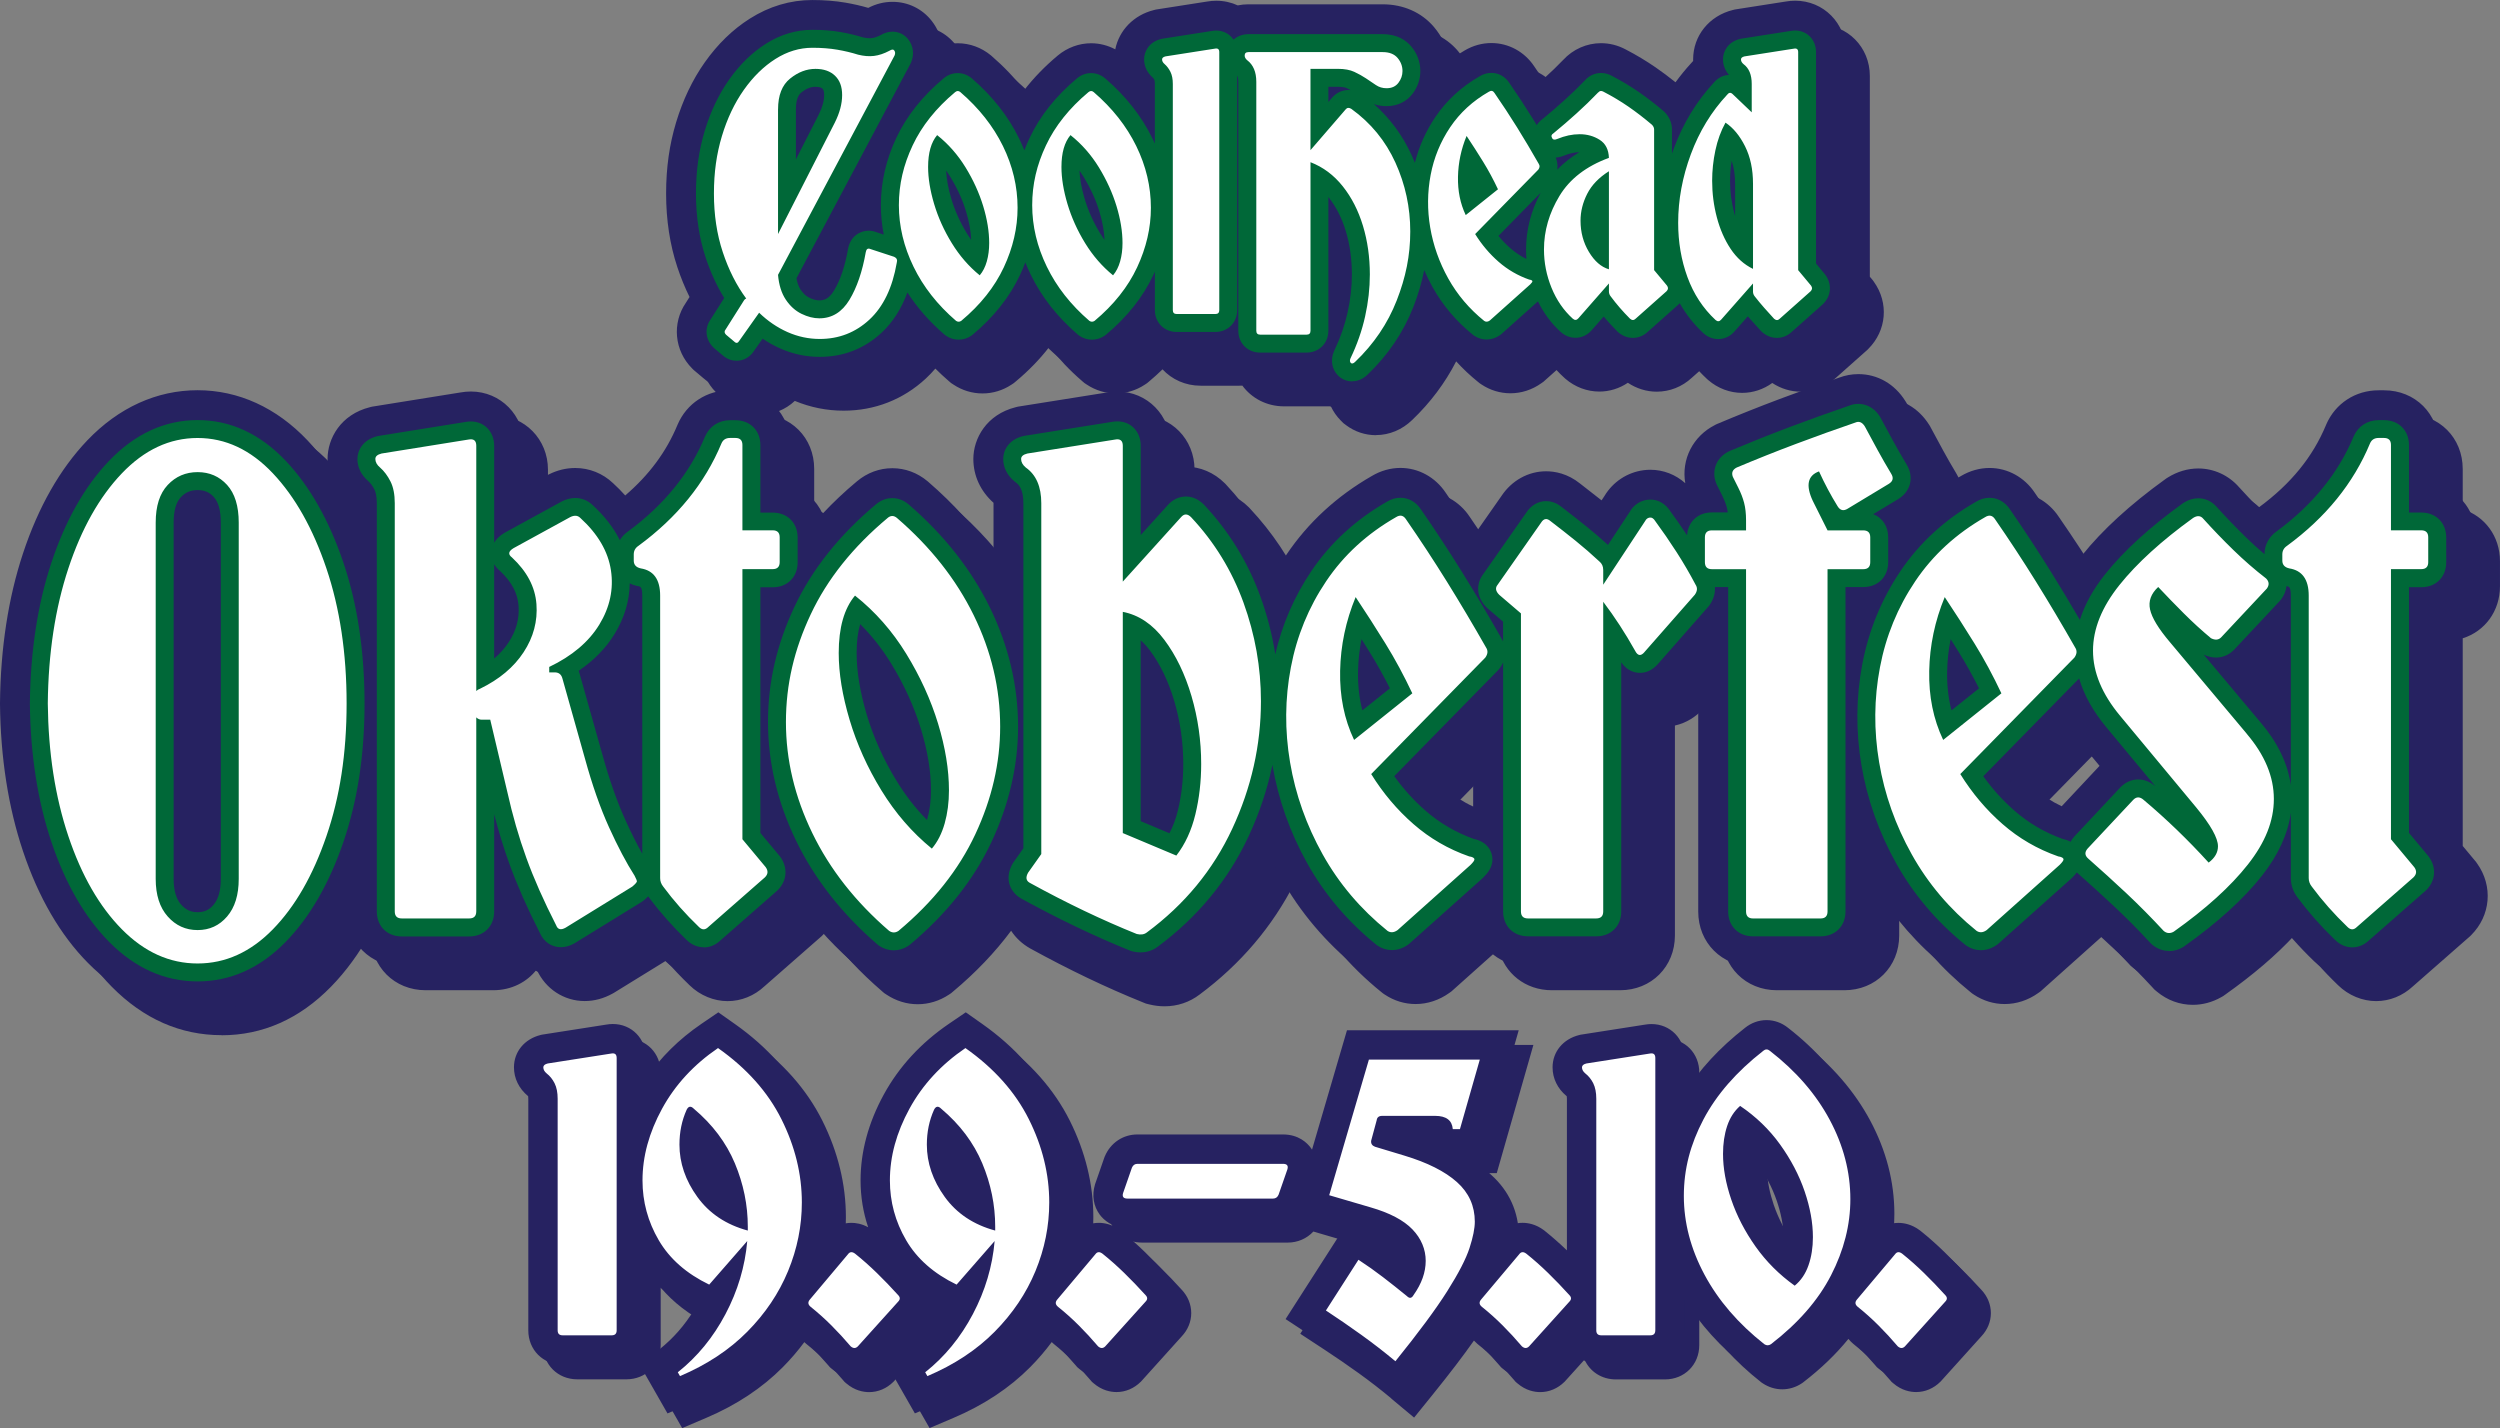 <?xml version="1.0" encoding="UTF-8"?>
<svg xmlns="http://www.w3.org/2000/svg" id="Layer_1" data-name="Layer 1" viewBox="0 0 952.02 543.8">
  <rect x="0" y="0" width="952.02" height="543.8" fill="#808080" stroke="none"/>
  <defs>
    <style>
      .cls-1 {
        fill: #fff;
      }

      .cls-2 {
        fill: #262261;
      }

      .cls-3 {
        fill: #006838;
      }
    </style>
  </defs>
  <g>
    <path class="cls-2" d="M524,165.72c-4.15,0-8.09-1.32-11.42-3.82l-1.02-.77-.91-.91c-1.62-1.62-2.91-3.48-3.85-5.48-.05,0-17.84,0-17.84,0-6.58,0-12.31-3.07-15.86-7.89-.39.02-.77.03-1.17.03h-14.74c-5.79,0-10.92-2.38-14.49-6.23-1.62,1.58-3.33,3.12-5.12,4.62l-.78.65-.84.56c-3.31,2.19-7.13,3.35-11.03,3.35s-7.72-1.16-11.03-3.35l-.96-.63-.87-.75c-4.69-4.04-8.84-8.42-12.42-13.08-3.63,4.72-7.92,9.15-12.84,13.25l-.77.64-.84.56c-3.31,2.2-7.13,3.36-11.05,3.36s-7.72-1.16-11.03-3.35l-.96-.63-.87-.75c-1.78-1.53-3.48-3.11-5.1-4.74-1.14,1.34-2.36,2.6-3.64,3.8-8.63,8-19.45,12.23-31.3,12.23-6.4,0-12.64-1.25-18.58-3.72-3.53,3.32-8.12,5.2-13.07,5.2s-9.35-1.79-12.99-5.05l-3.38-2.85-.55-.55c-6.83-6.83-7.72-17.3-2.38-25.04l1.38-2.18c-1.77-3.58-3.32-7.39-4.65-11.39-2.84-8.57-4.27-17.99-4.27-27.98s1.28-18.73,3.8-27.11c2.58-8.57,6.25-16.26,10.92-22.87,4.9-6.94,10.67-12.55,17.15-16.65,7.42-4.7,15.43-7.09,23.83-7.09,4.51,0,8.75.34,12.6,1,3.04.53,5.96,1.19,8.68,1.99,2.95-1.53,6.05-2.3,9.24-2.3,5.93,0,11.38,2.67,14.99,7.34,2.14,2.76,3.48,5.99,3.96,9.35,1.9-.61,3.89-.92,5.89-.92,4.57,0,9.06,1.65,12.65,4.64l.22.19c4.69,4.04,8.84,8.41,12.41,13.05,3.63-4.7,7.92-9.12,12.84-13.23,3.61-3,8.09-4.65,12.66-4.65,3.2,0,6.36.81,9.2,2.32,1.46-7.24,7-13.03,14.7-14.96l.8-.2,19.44-3.04c1.17-.2,2.36-.31,3.52-.31,2.94,0,5.71.63,8.18,1.77,1.32-.27,2.69-.41,4.09-.41h51.1c7.84,0,14.77,3.05,19.5,8.6,3.18,3.74,5.19,8.08,5.92,12.74,1.85-1.34,3.79-2.6,5.82-3.77,3.12-1.85,6.62-2.82,10.15-2.82,6.54,0,12.59,3.29,16.29,8.83,1.13,1.64,2.26,3.31,3.38,4.99.2-.18.4-.36.6-.54,2.44-2.2,4.8-4.49,7.05-6.82,3.75-4.08,8.96-6.41,14.44-6.41,3.24,0,6.48.82,9.4,2.39,3.98,2.06,7.8,4.36,11.38,6.82,2.54,1.76,5.09,3.66,7.59,5.68,1.85-2.53,3.83-4.96,5.95-7.27.25-.29.5-.57.76-.84,0-.2,0-.41,0-.61,0-8.98,6.06-16.54,15.09-18.8l.8-.2,19.44-3.04c1.17-.2,2.36-.31,3.52-.31,10.84,0,19.34,8.59,19.34,19.57v76.45l1.14,1.36.4.56c5.75,8.06,4.87,18.57-2.12,25.56l-.38.38-11.98,10.65c-3.68,3.41-8.38,5.27-13.33,5.27-3.84,0-7.63-1.17-10.89-3.32-3.34,2.43-7.34,3.77-11.47,3.77-4.67,0-9.24-1.72-12.88-4.85l-.28-.24-.27-.25c-1.01-.94-1.98-1.91-2.92-2.91l-2.84,2.52c-3.68,3.41-8.38,5.27-13.33,5.27-3.89,0-7.71-1.19-11-3.39-3.21,2.16-6.98,3.35-10.86,3.35-4.67,0-9.25-1.72-12.89-4.85l-.35-.31c-1.07-.96-2.08-1.97-3.06-3.03l-4.96,4.43-.82.58c-3.52,2.51-7.59,3.83-11.78,3.83-3.9,0-7.7-1.15-10.98-3.33l-.7-.47-.66-.53c-3-2.42-5.77-5.03-8.32-7.82-4.21,8.21-9.81,15.68-16.72,22.29-3.83,3.73-8.73,5.78-13.82,5.78Z"></path>
    <path class="cls-2" d="M514.9,156.62c-4.15,0-8.09-1.32-11.42-3.82l-1.02-.77-.91-.91c-1.62-1.62-2.91-3.48-3.85-5.48-.05,0-17.84,0-17.84,0-6.58,0-12.31-3.07-15.86-7.89-.39.02-.77.03-1.17.03h-14.74c-5.79,0-10.92-2.38-14.49-6.23-1.62,1.58-3.33,3.12-5.12,4.62l-.78.65-.84.56c-3.31,2.19-7.13,3.35-11.03,3.35s-7.72-1.16-11.03-3.35l-.96-.63-.87-.75c-4.69-4.04-8.84-8.42-12.42-13.08-3.63,4.72-7.92,9.15-12.84,13.25l-.77.64-.84.56c-3.31,2.2-7.13,3.36-11.05,3.36s-7.72-1.16-11.03-3.35l-.96-.63-.87-.75c-1.78-1.53-3.48-3.11-5.1-4.74-1.14,1.34-2.36,2.6-3.64,3.8-8.63,8-19.45,12.23-31.3,12.23-6.4,0-12.64-1.25-18.58-3.72-3.53,3.32-8.12,5.2-13.07,5.2s-9.35-1.79-12.99-5.05l-3.38-2.85-.55-.55c-6.83-6.83-7.72-17.3-2.38-25.04l1.38-2.18c-1.77-3.58-3.32-7.39-4.65-11.39-2.84-8.57-4.27-17.99-4.27-27.98s1.28-18.73,3.8-27.11c2.58-8.57,6.25-16.26,10.92-22.87,4.9-6.94,10.67-12.55,17.15-16.65,7.42-4.7,15.43-7.09,23.83-7.09,4.51,0,8.75.34,12.6,1,3.04.53,5.96,1.19,8.68,1.99,2.95-1.53,6.05-2.3,9.24-2.3,5.93,0,11.38,2.67,14.99,7.34,2.14,2.76,3.48,5.99,3.96,9.35,1.9-.61,3.89-.92,5.89-.92,4.57,0,9.06,1.65,12.65,4.64l.22.19c4.69,4.04,8.84,8.41,12.41,13.05,3.63-4.7,7.92-9.12,12.84-13.23,3.61-3,8.09-4.65,12.66-4.65,3.2,0,6.36.81,9.2,2.32,1.46-7.24,7-13.03,14.7-14.96l.8-.2,19.44-3.04c1.17-.2,2.36-.31,3.52-.31,2.94,0,5.71.63,8.18,1.77,1.32-.27,2.69-.41,4.09-.41h51.1c7.84,0,14.77,3.05,19.5,8.6,3.18,3.74,5.19,8.08,5.92,12.74,1.85-1.34,3.79-2.6,5.82-3.77,3.12-1.85,6.62-2.82,10.15-2.82,6.54,0,12.59,3.29,16.29,8.83,1.13,1.64,2.26,3.31,3.38,4.99.2-.18.4-.36.6-.54,2.44-2.2,4.8-4.49,7.05-6.82,3.75-4.08,8.96-6.41,14.44-6.41,3.24,0,6.48.82,9.4,2.39,3.98,2.06,7.8,4.36,11.38,6.82,2.54,1.76,5.09,3.66,7.59,5.68,1.85-2.53,3.83-4.96,5.95-7.27.25-.29.5-.57.76-.84,0-.2,0-.41,0-.61,0-8.98,6.06-16.54,15.09-18.8l.8-.2,19.44-3.04c1.17-.2,2.36-.31,3.52-.31,10.84,0,19.34,8.59,19.34,19.57v76.45l1.14,1.36.4.56c5.75,8.06,4.87,18.57-2.12,25.56l-.38.38-11.98,10.65c-3.68,3.41-8.38,5.27-13.33,5.27-3.84,0-7.63-1.17-10.89-3.32-3.34,2.43-7.34,3.77-11.47,3.77-4.67,0-9.24-1.72-12.88-4.85l-.28-.24-.27-.25c-1.01-.94-1.98-1.91-2.92-2.91l-2.84,2.52c-3.68,3.41-8.38,5.27-13.33,5.27-3.89,0-7.71-1.19-11-3.39-3.21,2.16-6.98,3.35-10.86,3.35-4.67,0-9.25-1.72-12.89-4.85l-.35-.31c-1.07-.96-2.08-1.97-3.06-3.03l-4.96,4.43-.82.58c-3.52,2.51-7.59,3.83-11.78,3.83-3.9,0-7.7-1.15-10.98-3.33l-.7-.47-.66-.53c-3-2.42-5.77-5.03-8.32-7.82-4.21,8.21-9.81,15.68-16.72,22.29-3.83,3.73-8.73,5.78-13.82,5.78Z"></path>
    <path class="cls-3" d="M514.9,145.24c-1.66,0-3.24-.53-4.58-1.53-.26-.19-.5-.4-.72-.63-2.42-2.42-3.04-5.99-1.61-9.32.04-.09.08-.17.12-.26,2.28-4.75,3.98-9.63,5.06-14.5,1.09-4.9,1.64-9.77,1.64-14.49,0-5.85-.78-11.41-2.33-16.54-1.49-4.93-3.68-9.23-6.51-12.79-.04-.05-.08-.1-.12-.14v50.93c0,4.73-3.57,8.3-8.3,8.3h-17.69c-4.73,0-8.3-3.57-8.3-8.3V31.14c0-.8-.08-1.78-.43-2.38v89.35c0,4.73-3.57,8.3-8.3,8.3h-14.74c-4.73,0-8.3-3.57-8.3-8.3v-14.69c-.19.43-.38.86-.58,1.28-3.91,8.36-9.97,16.01-18.02,22.74-.19.16-.4.31-.61.45-1.44.96-3.09,1.46-4.75,1.46s-3.31-.5-4.75-1.46c-.24-.16-.47-.33-.69-.52-7.78-6.7-13.8-14.38-17.9-22.83-.75-1.53-1.42-3.08-2.04-4.63-.6,1.6-1.27,3.2-2.02,4.79-3.91,8.36-9.97,16.01-18.02,22.74-.19.16-.39.31-.6.45-1.44.96-3.09,1.46-4.76,1.46s-3.31-.5-4.75-1.46c-.24-.16-.47-.33-.69-.52-5.63-4.85-10.34-10.21-14.07-16.01-2.28,6.24-5.57,11.38-9.84,15.35-6.58,6.1-14.5,9.19-23.56,9.19-5.19,0-10.26-1.08-15.05-3.21-2.32-1.03-4.55-2.27-6.67-3.72l-3.18,4.49c-1.55,2.5-3.99,3.92-6.75,3.92-1.43,0-3.51-.4-5.5-2.24l-2.95-2.48c-.15-.13-.29-.26-.43-.4-3.03-3.03-3.39-7.36-.94-10.7l5.11-8.08c-2.83-4.59-5.19-9.74-7.05-15.36-2.46-7.42-3.7-15.64-3.7-24.41s1.12-16.51,3.32-23.83c2.22-7.39,5.36-13.98,9.32-19.58,4.04-5.73,8.74-10.31,13.96-13.62,5.56-3.53,11.53-5.32,17.74-5.32,3.86,0,7.45.28,10.66.84,3.04.53,5.91,1.21,8.54,2.03.94.22,1.81.34,2.58.34.29,0,.57-.02.83-.05.98-.12,2.11-.5,3.36-1.14,1.5-.88,3.02-1.32,4.54-1.32,2.37,0,4.55,1.07,5.99,2.93,1.96,2.51,2.35,5.81,1.05,8.84-.07.17-.16.34-.25.51l-43.37,81.62c.31,1.77.84,3.23,1.58,4.34.96,1.45,2.04,2.45,3.29,3.06,1.4.68,2.67,1.03,3.8,1.03,1.74,0,3.63-.45,5.63-3.75,2.39-3.95,4.19-9.28,5.34-15.83.87-4.81,4.55-6.96,7.82-6.96,1.02,0,2.05.2,3.05.59l2.73.9c-.73-3.7-1.1-7.44-1.1-11.19,0-8.73,1.98-17.37,5.89-25.67,3.9-8.29,9.96-15.91,18.01-22.64,1.57-1.31,3.42-2,5.36-2s3.79.69,5.36,2c.03.02.05.05.08.07,7.77,6.69,13.79,14.34,17.89,22.72.75,1.53,1.43,3.08,2.05,4.63.6-1.61,1.28-3.2,2.03-4.78,3.9-8.29,9.96-15.91,18.01-22.64,1.57-1.31,3.42-2,5.36-2s3.79.69,5.35,1.99c.03.02.06.05.09.07,7.77,6.69,13.78,14.34,17.89,22.72.33.68.66,1.37.96,2.06v-22.73c0-1.13-.18-1.54-.19-1.55-.23-.45-.43-.7-.57-.83-2.15-1.84-3.33-4.3-3.33-6.96,0-2.83,1.7-6.57,6.48-7.77.2-.05.4-.09.6-.12l18.73-2.93c.56-.1,1.12-.15,1.66-.15,2.8,0,5.18,1.34,6.59,3.47,1.46-1.32,3.44-2.1,5.68-2.1h51.1c5.71,0,9.05,2.5,10.84,4.61,2.3,2.71,3.52,5.97,3.52,9.43,0,3.11-1.02,6.1-2.95,8.64-2.32,3.06-5.85,4.74-9.94,4.74-1.7,0-3.31-.27-4.82-.82,6.13,5.41,10.96,11.95,14.39,19.5.44.96.85,1.93,1.24,2.9,1.57-6.24,4.18-12.08,7.77-17.41,4.27-6.34,9.96-11.58,16.93-15.57,1.39-.84,2.88-1.27,4.41-1.27,2.78,0,5.27,1.4,6.87,3.84,2.98,4.3,5.91,8.77,8.72,13.29.57.91,1.13,1.83,1.7,2.76.58-.92,1.36-1.73,2.3-2.38,2.84-2.34,5.63-4.75,8.31-7.17,2.67-2.41,5.27-4.93,7.73-7.49,1.62-1.81,3.79-2.81,6.14-2.81,1.41,0,2.79.36,4.09,1.07,3.58,1.86,7.02,3.92,10.23,6.13,3.18,2.2,6.36,4.65,9.48,7.3.15.12.29.26.42.39,1.8,1.82,2.8,4.17,2.8,6.61v9.22c.25-.73.51-1.46.78-2.18,3.48-9.39,8.55-17.72,15.06-24.76,2-2.43,4.39-2.98,5.87-3.06-1.48-1.68-2.28-3.74-2.28-5.92,0-2.83,1.7-6.57,6.48-7.77.2-.05.4-.09.6-.12l18.73-2.93c.56-.1,1.12-.15,1.66-.15,4.54,0,7.96,3.52,7.96,8.19v80.56l3.33,4c.11.13.21.27.31.41,2.49,3.5,2.13,7.89-.9,10.92-.09.09-.19.19-.29.28l-11.69,10.39c-1.58,1.49-3.58,2.3-5.66,2.3-1.4,0-3.49-.37-5.55-2.14-.2-.17-.39-.35-.57-.55-1.45-1.57-2.72-2.98-3.88-4.3-.35-.4-.71-.81-1.07-1.23l-5.06,5.74c-1.6,1.87-3.83,2.93-6.23,2.93-1.38,0-3.45-.36-5.47-2.1-.07-.06-.14-.12-.2-.18-3.56-3.31-6.56-7.12-8.97-11.37-.07.08-.15.16-.22.23-.09.09-.19.19-.29.28l-11.69,10.39c-1.58,1.49-3.58,2.3-5.66,2.3-1.4,0-3.49-.37-5.55-2.14-.13-.11-.26-.23-.38-.35-1.83-1.83-3.56-3.72-5.17-5.65l-4.52,5.16c-1.62,1.88-3.85,2.94-6.24,2.94-1.38,0-3.45-.36-5.47-2.1-.04-.04-.09-.08-.13-.12-3.57-3.23-6.48-7.14-8.68-11.65l-13.8,12.34c-.19.17-.38.32-.59.47-1.58,1.13-3.37,1.72-5.18,1.72-1.65,0-3.27-.49-4.68-1.43-.18-.12-.35-.24-.51-.38-6.34-5.12-11.5-11.21-15.35-18.12-1.18-2.12-2.25-4.29-3.19-6.5-.94,4.68-2.32,9.36-4.14,14.01-3.78,9.66-9.64,18.32-17.4,25.74-2.17,2.14-4.42,2.59-5.92,2.59ZM570.62,89.82c1.4,1.72,2.92,3.29,4.55,4.71,1.89,1.65,3.9,3,6.11,4.09-.09-1.2-.14-2.4-.14-3.61,0-7.47,1.86-14.71,5.54-21.57l-16.05,16.38ZM411.06,64.92c.15,3.25.81,6.87,1.98,10.79,1.35,4.53,3.36,9,5.99,13.28.51.83,1.04,1.63,1.58,2.41-.13-3.36-.79-7.03-1.98-10.94-1.35-4.44-3.37-8.87-6-13.16-.5-.82-1.03-1.61-1.58-2.38ZM360.29,64.92c.15,3.25.81,6.87,1.98,10.78,1.35,4.54,3.37,9.01,5.99,13.28.51.83,1.03,1.63,1.58,2.41-.13-3.36-.79-7.03-1.98-10.94-1.35-4.44-3.37-8.87-6-13.15-.5-.82-1.03-1.61-1.57-2.38ZM659.44,61.21c-.41,2.55-.61,5.1-.61,7.6,0,4.2.53,8.32,1.57,12.25.11.4.22.8.34,1.19v-12.3c0-3.27-.44-6.2-1.3-8.75ZM592.42,60c.64,1.47.83,3.04.59,4.6,2.42-2.51,5.23-4.73,8.42-6.65-1.77.02-3.7.45-5.75,1.27-1.09.47-2.19.73-3.26.78ZM310.52,33.05c-1.8,0-3.56.71-5.39,2.18-1.35,1.09-2.04,3.24-2.04,6.39v19.07l8.71-17.09c1.35-2.69,2.04-5.19,2.04-7.38,0-.85-.11-1.97-.63-2.47-.47-.46-1.38-.69-2.7-.69ZM505.86,38.83l1.41-1.63c1.58-1.86,3.85-2.93,6.23-2.93.28,0,.56.01.84.04-.48-.25-.98-.5-1.5-.75-.4-.19-1.38-.51-3.33-.51h-3.66v5.78Z"></path>
    <path class="cls-1" d="M283.34,114.34c.22-.33.49-.55.82-.66-3.71-5.02-6.69-10.92-8.93-17.69-2.24-6.77-3.36-14.19-3.36-22.27s1.01-15.15,3.03-21.87c2.02-6.71,4.8-12.58,8.35-17.61,3.55-5.02,7.56-8.95,12.04-11.79,4.48-2.84,9.17-4.26,14.09-4.26,3.49,0,6.66.25,9.5.74,2.84.49,5.46,1.12,7.86,1.88,2.18.55,4.2.71,6.06.49,1.85-.22,3.82-.87,5.9-1.97.87-.54,1.47-.6,1.8-.16.44.55.49,1.2.16,1.97l-44.38,83.53c.33,3.82,1.31,6.96,2.95,9.42s3.63,4.26,5.98,5.41c2.35,1.15,4.61,1.72,6.8,1.72,4.8,0,8.63-2.35,11.47-7.04,2.84-4.69,4.91-10.75,6.22-18.18.22-1.2.82-1.58,1.8-1.15l9.01,2.95c.98.44,1.31,1.2.98,2.29-1.64,9.5-5.11,16.71-10.4,21.62-5.3,4.91-11.6,7.37-18.92,7.37-4.26,0-8.35-.88-12.28-2.62-3.93-1.75-7.53-4.2-10.81-7.37l-7.53,10.65c-.55.98-1.2,1.09-1.97.33l-3.11-2.62c-.66-.66-.71-1.31-.16-1.97l7.04-11.14ZM296.28,41.62v47.5l21.62-42.42c1.86-3.71,2.79-7.21,2.79-10.48s-.9-5.62-2.7-7.37c-1.8-1.74-4.29-2.62-7.45-2.62-3.39,0-6.61,1.23-9.66,3.69-3.06,2.46-4.59,6.36-4.59,11.71ZM363.75,35.07c.66-.55,1.31-.55,1.96,0,7.1,6.12,12.5,12.97,16.22,20.55,3.71,7.59,5.57,15.42,5.57,23.5,0,7.64-1.75,15.21-5.24,22.68-3.5,7.48-8.9,14.28-16.22,20.39-.65.43-1.31.43-1.96,0-7.1-6.11-12.5-12.99-16.21-20.64-3.71-7.64-5.57-15.45-5.57-23.42s1.75-15.34,5.24-22.76c3.49-7.42,8.9-14.19,16.21-20.31ZM356.87,51.45c-2.29,2.73-3.44,6.77-3.44,12.12,0,4.26.76,8.95,2.29,14.09,1.53,5.13,3.77,10.1,6.72,14.9,2.95,4.81,6.49,8.9,10.65,12.28,1.2-1.42,2.1-3.19,2.7-5.32.6-2.13.9-4.45.9-6.96,0-4.37-.76-9.06-2.29-14.09-1.53-5.02-3.77-9.93-6.72-14.74-2.95-4.8-6.55-8.9-10.81-12.28ZM414.52,35.07c.66-.55,1.31-.55,1.97,0,7.1,6.12,12.5,12.97,16.21,20.55,3.71,7.59,5.57,15.42,5.57,23.5,0,7.64-1.75,15.21-5.24,22.68-3.5,7.48-8.9,14.28-16.21,20.39-.66.43-1.31.43-1.97,0-7.1-6.11-12.5-12.99-16.21-20.64-3.71-7.64-5.57-15.45-5.57-23.42s1.74-15.34,5.24-22.76c3.49-7.42,8.9-14.19,16.21-20.31ZM407.65,51.45c-2.29,2.73-3.44,6.77-3.44,12.12,0,4.26.76,8.95,2.29,14.09,1.53,5.13,3.77,10.1,6.71,14.9,2.95,4.81,6.5,8.9,10.65,12.28,1.2-1.42,2.1-3.19,2.7-5.32.6-2.13.9-4.45.9-6.96,0-4.37-.76-9.06-2.29-14.09-1.53-5.02-3.77-9.93-6.71-14.74-2.95-4.8-6.55-8.9-10.81-12.28ZM464.31,118.11c0,.98-.49,1.47-1.47,1.47h-14.74c-.98,0-1.48-.49-1.48-1.47V31.96c0-1.85-.3-3.38-.9-4.59-.6-1.2-1.34-2.18-2.21-2.95-.66-.54-.98-1.15-.98-1.8,0-.55.43-.93,1.31-1.15l18.83-2.95c1.09-.22,1.64.22,1.64,1.31v98.27ZM474.96,22.95c-.65-.55-.98-1.15-.98-1.8,0-.87.49-1.31,1.47-1.31h51.1c2.51,0,4.39.74,5.65,2.21,1.25,1.48,1.88,3.14,1.88,5,0,1.64-.52,3.14-1.56,4.5-1.04,1.37-2.54,2.05-4.5,2.05-1.53,0-2.9-.41-4.09-1.23-1.2-.82-2.46-1.66-3.77-2.54-1.31-.87-2.78-1.69-4.42-2.46-1.64-.76-3.71-1.15-6.22-1.15h-10.48v30.96l13.43-15.56c.55-.66,1.25-.71,2.13-.16,7.42,5.35,13.02,12.18,16.79,20.47,3.77,8.3,5.65,17.03,5.65,26.21s-1.72,17.5-5.16,26.29c-3.44,8.79-8.71,16.57-15.8,23.34-.66.66-1.2.82-1.64.49-.44-.44-.49-1.04-.16-1.8,2.51-5.24,4.37-10.56,5.57-15.97,1.2-5.41,1.8-10.73,1.8-15.97,0-6.55-.87-12.72-2.62-18.51-1.75-5.79-4.31-10.81-7.7-15.07-3.39-4.26-7.48-7.31-12.28-9.17v64.2c0,.98-.49,1.47-1.47,1.47h-17.69c-.98,0-1.48-.49-1.48-1.47V31.14c0-3.71-1.15-6.44-3.44-8.19ZM582.4,106.48c.76.11,1.15.33,1.15.66,0,.22-.27.6-.82,1.15l-15.4,13.76c-.76.55-1.48.6-2.13.16-5.68-4.59-10.24-9.96-13.68-16.13-3.44-6.17-5.73-12.64-6.88-19.41-1.15-6.77-1.09-13.45.16-20.06,1.25-6.6,3.74-12.66,7.45-18.18,3.71-5.51,8.62-10.02,14.74-13.51.87-.55,1.58-.38,2.13.49,2.95,4.26,5.81,8.63,8.6,13.1,2.78,4.48,5.54,9.12,8.27,13.92.44.66.38,1.37-.16,2.13l-24.08,24.57c2.51,4.04,5.49,7.56,8.93,10.56,3.44,3.01,7.34,5.27,11.71,6.8ZM570.44,72.08c-1.75-3.71-3.63-7.21-5.65-10.48-2.02-3.27-4.12-6.55-6.3-9.83-2.08,5.02-3.17,10.21-3.28,15.56-.11,5.35.87,10.21,2.95,14.58l12.28-9.83ZM608.6,35.23c.55-.66,1.2-.76,1.97-.33,3.38,1.75,6.58,3.66,9.58,5.73,3,2.08,5.98,4.37,8.93,6.88.54.55.82,1.15.82,1.8v53.55l4.91,5.9c.55.76.49,1.47-.16,2.13l-11.79,10.48c-.66.66-1.37.66-2.13,0-2.73-2.73-5.19-5.57-7.37-8.52-.44-.54-.66-1.15-.66-1.8v-3.11l-11.63,13.27c-.66.76-1.37.82-2.13.16-3.5-3.17-6.2-7.1-8.11-11.79-1.91-4.69-2.87-9.55-2.87-14.58,0-7.1,1.97-13.89,5.9-20.39,3.93-6.49,10.21-11.33,18.83-14.49-.11-3.17-1.28-5.46-3.52-6.88-2.24-1.42-4.78-2.13-7.62-2.13s-5.57.6-8.52,1.8c-.98.44-1.64.33-1.97-.33-.44-.76-.27-1.36.49-1.8,3.06-2.51,6-5.05,8.84-7.62,2.84-2.56,5.57-5.21,8.19-7.94ZM612.69,65.21c-3.82,2.4-6.58,5.27-8.27,8.6-1.69,3.33-2.54,6.74-2.54,10.24,0,4.37,1.06,8.33,3.19,11.87,2.13,3.55,4.67,5.76,7.62,6.63v-37.34ZM667.56,107.95l-12.12,13.76c-.66.76-1.37.82-2.13.16-4.81-4.48-8.38-9.93-10.73-16.38-2.35-6.44-3.52-13.32-3.52-20.64,0-8.73,1.61-17.44,4.83-26.12,3.22-8.68,7.83-16.24,13.84-22.68.66-.87,1.36-.93,2.13-.16l7.21,6.88v-10.81c0-3.49-1.04-6-3.11-7.53-.66-.54-.98-1.15-.98-1.8,0-.55.44-.93,1.31-1.15l18.83-2.95c1.09-.22,1.64.22,1.64,1.31v83.04l4.91,5.9c.54.76.49,1.47-.16,2.13l-11.79,10.48c-.66.66-1.37.66-2.13,0-1.31-1.42-2.57-2.81-3.77-4.18-1.2-1.36-2.4-2.81-3.6-4.34-.44-.54-.66-1.15-.66-1.8v-3.11ZM667.56,69.96c0-5.46-1.01-10.21-3.03-14.25-2.02-4.04-4.5-7.04-7.45-9.01-1.75,3.17-3.03,6.69-3.85,10.56-.82,3.88-1.23,7.73-1.23,11.55,0,4.81.6,9.47,1.8,14,1.2,4.53,2.95,8.52,5.24,11.96,2.29,3.44,5.13,5.98,8.52,7.62v-32.43Z"></path>
  </g>
  <g>
    <path class="cls-2" d="M84.35,394.2c-15.63,0-29.68-6.19-41.76-18.41-10.5-10.62-18.82-24.91-24.71-42.48-5.61-16.72-8.56-35.61-8.78-56.14v-.37c.21-20.9,3.16-40.06,8.76-56.97,5.85-17.68,14.1-32.17,24.51-43.06,11.93-12.48,26.45-19.07,41.98-19.07s30.06,6.62,41.9,19.15c2.71,2.87,5.28,6,7.71,9.36-.08-.77-.12-1.54-.12-2.33,0-7.8,4.99-16.93,16.14-19.72l.76-.19,33.65-5.41c1.35-.24,2.7-.37,4.02-.37,11.36,0,20.26,9.08,20.26,20.66v16.06l9.13-5,.32-.16c3.24-1.62,6.62-2.43,10.04-2.43,5.37,0,10.46,2.04,14.37,5.75,1.67,1.53,3.22,3.1,4.66,4.71,9.12-7.82,15.65-16.64,19.87-26.8l.08-.19c3.47-8.08,11.12-13.09,19.98-13.09h2.07c11.89,0,20.86,8.97,20.86,20.86v15.32c5.54,1.75,9.94,5.67,12.29,10.86,4-4.28,8.37-8.41,13.11-12.36,3.91-3.26,8.55-4.98,13.45-4.98s9.53,1.71,13.42,4.96l.23.2c9.8,8.45,18.13,17.71,24.89,27.68,0,0,0-19.62,0-19.67-4.96-4.42-7.68-10.31-7.68-16.68,0-7.8,4.99-16.92,16.13-19.72l.78-.2,33.96-5.41c1.34-.24,2.68-.36,4-.36,11.36,0,20.26,9.08,20.26,20.66v8.81c1.86-.56,3.81-.85,5.81-.85,5.47,0,10.74,2.25,14.84,6.34l.22.22.21.23c8.52,9.09,15.39,19.38,20.49,30.66.82-1.35,1.68-2.68,2.56-3.99,8.2-12.17,19.11-22.23,32.45-29.9,3.39-2.02,7.16-3.09,10.93-3.09,6.9,0,13.31,3.54,17.27,9.5,3.63,5.25,7.23,10.64,10.75,16.11l10.48-14.97c3.91-5.87,10.2-9.36,16.96-9.36,3.31,0,8.2.83,12.99,4.71,2.79,2.14,5.52,4.27,8.14,6.36l1.08-1.63c3.24-5.42,8.73-9.06,14.99-9.86.88-.11,1.7-.16,2.52-.16,4.95,0,9.62,1.84,13.29,5.12-1.56-9.01,2.86-17.94,11.45-22.24l.54-.27.56-.23c7.72-3.25,15.54-6.37,23.26-9.27,7.64-2.88,15.29-5.63,22.75-8.18,2.38-.9,4.85-1.35,7.36-1.35,7.28,0,13.8,3.73,17.88,10.25l.34.55.3.57c1.54,2.89,3.13,5.83,4.77,8.82,1.5,2.74,3.1,5.54,4.78,8.33,3.04,4.97,3.87,10.48,2.74,15.54,2.62-1.85,5.36-3.6,8.21-5.23,3.39-2.02,7.16-3.09,10.93-3.09,6.9,0,13.31,3.54,17.26,9.5,5.4,7.81,10.74,15.94,15.86,24.18.26.42.52.85.79,1.27.43-.57.87-1.13,1.32-1.69,7.69-9.61,18.33-19.36,31.64-28.96l.49-.35.51-.32c3.6-2.25,7.62-3.44,11.62-3.44,5.92,0,11.54,2.58,15.51,7.11,2.41,2.66,4.88,5.27,7.39,7.81.11-.08.22-.16.33-.23,12.05-8.88,20.35-19.08,25.38-31.18l.08-.2c3.47-8.07,11.12-13.08,19.97-13.08h2.07c11.89,0,20.86,8.97,20.86,20.86v15.32c8.42,2.66,14.19,10.32,14.19,19.85v9.46c0,9.54-5.77,17.2-14.19,19.85v79.08l5.08,6.1.39.55c6.15,8.61,5.22,19.84-2.25,27.3l-.42.42-21.74,19.06c-3.92,3.65-8.88,5.65-14.05,5.65s-10.49-2.15-14.47-6.05c-5.73-5.51-10.9-11.35-15.38-17.38-.42-.54-.81-1.1-1.18-1.67-7,7.57-15.71,15.03-26.42,22.63l-.74.53-.79.45c-3.34,1.9-7.07,2.91-10.78,2.91-5.02,0-9.76-1.74-13.72-5.04l-.92-.77-.81-.88c-4.22-4.58-8.63-9.04-13.12-13.26-2.09-1.96-4.2-3.91-6.32-5.85l-23.18,20.72-.82.58c-3.85,2.75-8.27,4.2-12.77,4.2-4.15,0-8.2-1.23-11.71-3.57l-.7-.47-.66-.53c-10.94-8.84-20.05-19.22-27.11-30.91v9.36c0,11.89-8.97,20.86-20.86,20.86h-25.71c-11.89,0-20.86-8.97-20.86-20.86v-94.5l-6.84,7.79c-3.07,3.51-6.93,5.84-11.14,6.77v79.94c0,11.89-8.97,20.86-20.86,20.86h-26.01c-10.07,0-18.05-6.43-20.25-15.63l-18.02,16.11-.82.58c-3.85,2.74-8.27,4.2-12.77,4.2-4.15,0-8.2-1.23-11.71-3.57l-.7-.47-.66-.53c-12.02-9.71-21.83-21.29-29.14-34.41-1.34-2.41-2.61-4.85-3.79-7.32-8.49,16.76-20.68,31.1-36.27,42.68-3.84,2.93-8.44,4.48-13.36,4.48-1.94,0-3.91-.25-5.86-.73l-1.23-.31-1.18-.48c-13.81-5.56-28.19-12.44-42.75-20.44l-.23-.13c-3.02-1.72-5.43-4.02-7.17-6.68-6.14,8.24-13.53,15.98-22.11,23.15l-.76.64-.83.55c-3.58,2.38-7.68,3.64-11.86,3.64s-8.28-1.26-11.86-3.64l-.94-.62-.85-.74c-8.13-7-15.25-14.58-21.3-22.67-.4.47-.81.92-1.26,1.36l-.42.42-21.74,19.06c-3.92,3.65-8.88,5.65-14.05,5.65s-10.49-2.15-14.47-6.05c-3.15-3.03-6.13-6.16-8.92-9.37l-20.02,12.34-.37.2c-3.41,1.89-6.98,2.85-10.61,2.85-7.92,0-14.94-4.63-18.25-11.92-.01-.03-.03-.06-.04-.09-3.75,4.86-9.67,7.89-16.58,7.89h-25.71c-11.89,0-20.86-8.97-20.86-20.86v-1.25c-4.41,7.99-9.48,14.94-15.18,20.77-11.99,12.27-26.02,18.49-41.69,18.49ZM555.28,305.36c1.3,1.36,2.65,2.64,4.04,3.86,3.29,2.88,6.85,5.2,10.77,7.02v-25.99l-14.81,15.11ZM779.62,305.36c1.3,1.36,2.65,2.64,4.04,3.86,3.24,2.83,6.72,5.11,10.55,6.91l14.21-15.17.21-.21-6.16-7.42c-1.76-2.11-3.36-4.24-4.8-6.4l-18.05,18.42ZM870.1,266.68v-4.42l-1.96,2.09,1.96,2.33Z"></path>
    <path class="cls-2" d="M75.25,385.1c-15.63,0-29.68-6.19-41.76-18.41-10.5-10.62-18.82-24.91-24.71-42.48C3.17,307.49.21,288.6,0,268.07v-.37c.21-20.9,3.16-40.06,8.76-56.97,5.85-17.68,14.1-32.17,24.51-43.06,11.93-12.48,26.45-19.07,41.98-19.07s30.06,6.62,41.9,19.15c2.71,2.87,5.28,6,7.71,9.36-.08-.77-.12-1.54-.12-2.33,0-7.8,4.99-16.93,16.14-19.72l.76-.19,33.65-5.41c1.35-.24,2.7-.37,4.02-.37,11.36,0,20.26,9.08,20.26,20.66v16.06l9.13-5,.32-.16c3.24-1.62,6.62-2.43,10.04-2.43,5.37,0,10.46,2.04,14.37,5.75,1.67,1.53,3.22,3.1,4.66,4.71,9.12-7.82,15.65-16.64,19.87-26.8l.08-.19c3.47-8.08,11.12-13.09,19.98-13.09h2.07c11.89,0,20.86,8.97,20.86,20.86v15.32c5.54,1.75,9.94,5.67,12.29,10.86,4-4.28,8.37-8.41,13.11-12.36,3.91-3.26,8.55-4.98,13.45-4.98s9.53,1.71,13.42,4.96l.23.2c9.8,8.45,18.13,17.71,24.89,27.68,0,0,0-19.62,0-19.67-4.96-4.42-7.68-10.31-7.68-16.68,0-7.8,4.99-16.92,16.13-19.72l.78-.2,33.96-5.41c1.34-.24,2.68-.36,4-.36,11.36,0,20.26,9.08,20.26,20.66v8.81c1.86-.56,3.81-.85,5.81-.85,5.47,0,10.74,2.25,14.84,6.34l.22.22.21.23c8.52,9.09,15.39,19.38,20.49,30.66.82-1.35,1.68-2.68,2.56-3.99,8.2-12.17,19.11-22.23,32.45-29.9,3.39-2.02,7.16-3.09,10.93-3.09,6.9,0,13.31,3.54,17.27,9.5,3.63,5.25,7.23,10.64,10.75,16.11l10.48-14.97c3.91-5.87,10.2-9.36,16.96-9.36,3.31,0,8.2.83,12.99,4.71,2.79,2.14,5.52,4.27,8.14,6.36l1.08-1.63c3.24-5.42,8.73-9.06,14.99-9.86.88-.11,1.7-.16,2.52-.16,4.95,0,9.62,1.84,13.29,5.12-1.56-9.01,2.86-17.94,11.45-22.24l.54-.27.56-.23c7.72-3.25,15.54-6.37,23.26-9.27,7.64-2.88,15.29-5.63,22.75-8.18,2.38-.9,4.85-1.35,7.36-1.35,7.28,0,13.8,3.73,17.88,10.25l.34.55.3.57c1.54,2.89,3.13,5.83,4.77,8.82,1.5,2.74,3.1,5.54,4.78,8.33,3.04,4.97,3.87,10.48,2.74,15.54,2.62-1.85,5.36-3.6,8.21-5.23,3.39-2.02,7.16-3.09,10.93-3.09,6.9,0,13.31,3.54,17.26,9.5,5.4,7.81,10.74,15.94,15.86,24.18.26.42.52.85.79,1.27.43-.57.87-1.13,1.32-1.69,7.69-9.61,18.33-19.36,31.64-28.96l.49-.35.51-.32c3.6-2.25,7.62-3.44,11.62-3.44,5.92,0,11.54,2.58,15.51,7.11,2.41,2.66,4.88,5.27,7.39,7.81.11-.08.22-.16.33-.23,12.05-8.88,20.35-19.08,25.38-31.18l.08-.2c3.47-8.07,11.12-13.08,19.97-13.08h2.07c11.89,0,20.86,8.97,20.86,20.86v15.32c8.42,2.66,14.19,10.32,14.19,19.85v9.46c0,9.54-5.77,17.2-14.19,19.85v79.08l5.08,6.1.39.55c6.15,8.61,5.22,19.84-2.25,27.3l-.42.42-21.74,19.06c-3.92,3.65-8.88,5.65-14.05,5.65s-10.49-2.15-14.47-6.05c-5.73-5.51-10.9-11.35-15.38-17.38-.42-.54-.81-1.1-1.18-1.67-7,7.57-15.71,15.03-26.42,22.63l-.74.53-.79.45c-3.34,1.9-7.07,2.91-10.78,2.91-5.02,0-9.76-1.74-13.72-5.04l-.92-.77-.81-.88c-4.22-4.58-8.63-9.04-13.12-13.26-2.09-1.96-4.2-3.91-6.32-5.85l-23.18,20.72-.82.58c-3.85,2.75-8.27,4.2-12.77,4.2-4.15,0-8.2-1.23-11.71-3.57l-.7-.47-.66-.53c-10.94-8.84-20.05-19.22-27.11-30.91v9.36c0,11.89-8.97,20.86-20.86,20.86h-25.71c-11.89,0-20.86-8.97-20.86-20.86v-94.5l-6.84,7.79c-3.07,3.51-6.93,5.84-11.14,6.77v79.94c0,11.89-8.97,20.86-20.86,20.86h-26.01c-10.07,0-18.05-6.43-20.25-15.63l-18.02,16.11-.82.58c-3.85,2.74-8.27,4.2-12.77,4.2-4.15,0-8.2-1.23-11.71-3.57l-.7-.47-.66-.53c-12.02-9.71-21.83-21.29-29.14-34.41-1.34-2.41-2.61-4.85-3.79-7.32-8.49,16.76-20.68,31.1-36.27,42.68-3.84,2.93-8.44,4.48-13.36,4.48-1.94,0-3.91-.25-5.86-.73l-1.23-.31-1.18-.48c-13.81-5.56-28.19-12.44-42.75-20.44l-.23-.13c-3.02-1.72-5.43-4.02-7.17-6.68-6.14,8.24-13.53,15.98-22.11,23.15l-.76.64-.83.55c-3.58,2.38-7.68,3.64-11.86,3.64s-8.28-1.26-11.86-3.64l-.94-.62-.85-.74c-8.13-7-15.25-14.58-21.3-22.67-.4.47-.81.92-1.26,1.36l-.42.42-21.74,19.06c-3.92,3.65-8.88,5.65-14.05,5.65s-10.49-2.15-14.47-6.05c-3.15-3.03-6.13-6.16-8.92-9.37l-20.02,12.34-.37.2c-3.41,1.89-6.98,2.85-10.61,2.85-7.92,0-14.94-4.63-18.25-11.92-.01-.03-.03-.06-.04-.09-3.75,4.86-9.67,7.89-16.58,7.89h-25.71c-11.89,0-20.86-8.97-20.86-20.86v-1.25c-4.41,7.99-9.48,14.94-15.18,20.77-11.99,12.27-26.02,18.49-41.69,18.49ZM546.18,296.26c1.3,1.36,2.65,2.64,4.04,3.86,3.29,2.88,6.85,5.2,10.77,7.02v-25.99l-14.81,15.11ZM770.52,296.26c1.3,1.36,2.65,2.64,4.04,3.86,3.24,2.83,6.72,5.11,10.55,6.91l14.21-15.17.21-.21-6.16-7.42c-1.76-2.11-3.36-4.24-4.8-6.4l-18.05,18.42ZM861,257.58v-4.42l-1.96,2.09,1.96,2.33Z"></path>
    <path class="cls-3" d="M75.25,373.73c-12.48,0-23.81-5.06-33.67-15.03-9.27-9.38-16.68-22.19-22.01-38.1-5.23-15.59-7.99-33.3-8.19-52.64,0-.05,0-.09,0-.14.2-19.72,2.95-37.72,8.18-53.51,5.32-16.07,12.7-29.11,21.94-38.78,9.87-10.32,21.23-15.56,33.75-15.56s23.85,5.24,33.63,15.59c9.11,9.65,16.48,22.67,21.9,38.71,5.34,15.82,8.04,33.85,8.04,53.62s-2.71,37.13-8.05,52.75c-5.43,15.88-12.83,28.67-21.97,38.03-9.77,9.99-21.06,15.06-33.55,15.06ZM75.25,186.63c-2.66,0-4.63.84-6.4,2.72-1.81,1.93-2.73,5.18-2.73,9.67v135.67c0,4.37.96,7.67,2.86,9.8,1.77,1.99,3.7,2.88,6.27,2.88s4.39-.86,6.05-2.79c1.85-2.16,2.79-5.48,2.79-9.89v-135.67c0-4.53-.9-7.8-2.66-9.75-1.66-1.83-3.57-2.64-6.18-2.64ZM434.36,362.69c-1.01,0-2.06-.13-3.12-.4-.31-.08-.61-.17-.9-.29-13.39-5.4-27.36-12.08-41.52-19.86-3.92-2.23-6.55-7.26-3.27-13.15.12-.21.25-.42.39-.62l3.77-5.32v-131.43c0-5.29-1.71-7.1-3-8.01-.15-.11-.3-.22-.44-.34-2.73-2.27-4.24-5.29-4.24-8.5s1.98-7.3,7.53-8.69c.19-.05.39-.09.59-.12l33.29-5.3c.71-.13,1.41-.2,2.08-.2,5.15,0,8.88,3.91,8.88,9.29v33.99l10.24-11.33c1.88-2.15,4.35-3.33,6.95-3.33,1.72,0,4.31.52,6.81,3.02.05.05.11.11.16.17,9.46,10.09,16.66,21.82,21.39,34.85,2.62,7.22,4.52,14.59,5.68,22.06,2.62-11.38,7.22-22.02,13.72-31.67,7.24-10.75,16.92-19.65,28.78-26.44,1.66-1.01,3.4-1.52,5.17-1.52,3.13,0,5.98,1.64,7.84,4.49,5.32,7.69,10.58,15.7,15.63,23.83,5.02,8.08,10.06,16.56,14.98,25.2.24.38.45.77.63,1.16v-7.5l-5.89-5.05c-.13-.11-.25-.23-.37-.35-4.36-4.35-3.79-9.47-1.25-12.76l16.35-23.36c1.81-2.79,4.55-4.38,7.55-4.38,1.47,0,3.67.4,5.93,2.25,3.33,2.55,6.56,5.09,9.62,7.55,2.73,2.2,5.41,4.51,8.01,6.88l8.3-12.61c1.45-2.56,3.89-4.22,6.77-4.59.38-.05.73-.07,1.08-.07,3,0,5.72,1.57,7.5,4.32,2.19,2.98,4.36,6.09,6.47,9.29.34-5.17,4.13-8.72,9.46-8.72h6.02c-.08-.71-.2-1.36-.36-1.95-.37-1.39-.95-2.89-1.72-4.44l-2.07-4.13c-.11-.21-.2-.43-.28-.65-1.82-4.85.11-9.7,4.81-12.05.13-.07.27-.13.41-.19,7.59-3.19,15.28-6.26,22.85-9.11,7.61-2.86,15.22-5.6,22.63-8.14,1.13-.45,2.3-.67,3.47-.67,1.93,0,5.56.64,8.25,4.92.08.14.17.28.24.42,1.56,2.93,3.18,5.91,4.84,8.94,1.57,2.87,3.26,5.81,5.02,8.75,2.94,4.78,1.68,10.2-3.09,13.18-.03.02-9.6,5.79-9.6,5.79,3.49,1.34,5.71,4.6,5.71,8.81v9.46c0,5.58-3.9,9.49-9.49,9.49h-6.77v123.52c0,5.59-3.9,9.49-9.48,9.49h-25.71c-5.59,0-9.49-3.9-9.49-9.49v-123.52h-5.05c.18,2.33-.52,4.73-2.07,6.9-.13.19-.27.36-.42.53l-19.21,21.87c-2.44,2.79-5.07,3.37-6.85,3.37-1.41,0-4.69-.42-7.12-4.02v94.86c0,5.59-3.9,9.49-9.48,9.49h-26.01c-5.59,0-9.49-3.9-9.49-9.49v-94.8c-.32.72-.73,1.43-1.22,2.12-.2.29-.43.55-.67.8l-39.57,40.38c3.49,4.88,7.46,9.27,11.85,13.1,5.39,4.71,11.57,8.33,18.4,10.79,5.25,1.07,7.14,4.81,7.14,7.8s-1.76,5.18-3.48,6.9c-.09.09-.18.17-.27.26l-27.78,24.83c-.19.17-.38.33-.59.47-1.94,1.38-4.02,2.08-6.17,2.08-1.9,0-3.78-.58-5.42-1.67-.17-.12-.34-.24-.51-.37-10.88-8.79-19.75-19.25-26.35-31.1-6.56-11.76-10.99-24.28-13.18-37.21,0-.06-.02-.12-.03-.18-1.92,9.25-4.95,18.34-9.07,27.19-7.73,16.61-19.37,30.75-34.57,42.02-1.85,1.42-4.09,2.18-6.5,2.18ZM445.33,317.31c1.37-2.61,2.46-5.54,3.24-8.76,1.34-5.55,2.03-11.48,2.03-17.61,0-8.17-1.15-16.22-3.42-23.94-2.23-7.56-5.34-14.04-9.26-19.26-1.13-1.51-2.3-2.8-3.53-3.89v68.86l10.94,4.6ZM518.48,243.38c-.8,4.03-1.25,8.11-1.33,12.23-.11,5.26.45,10.25,1.65,14.91l10.49-8.39c-2.37-4.69-4.87-9.19-7.48-13.41-1.1-1.78-2.21-3.55-3.33-5.33ZM825.99,362.13c-2.32,0-4.54-.83-6.43-2.4-.23-.19-.45-.4-.65-.62-4.4-4.78-9.01-9.44-13.7-13.84-4.71-4.41-9.53-8.8-14.34-13.04-.53.72-1.13,1.37-1.73,1.96-.09.09-.18.17-.27.26l-27.78,24.83c-.19.17-.38.32-.59.47-1.94,1.38-4.02,2.09-6.17,2.09-1.9,0-3.78-.58-5.42-1.67-.18-.12-.35-.24-.51-.37-10.88-8.79-19.75-19.25-26.35-31.1-6.56-11.76-10.99-24.28-13.18-37.21-2.2-12.97-2.09-25.96.32-38.62,2.43-12.78,7.3-24.67,14.49-35.35,7.23-10.75,16.92-19.65,28.78-26.44,1.66-1.01,3.4-1.52,5.17-1.52,3.13,0,5.98,1.63,7.84,4.49,5.32,7.69,10.58,15.71,15.63,23.83,3.66,5.88,7.32,11.98,10.94,18.19,1.85-5.89,5.09-11.75,9.71-17.52,7.04-8.81,16.94-17.84,29.42-26.84.12-.09.25-.17.37-.25,1.81-1.14,3.69-1.71,5.59-1.71,2.69,0,5.18,1.17,7.01,3.29,3.61,3.99,7.36,7.88,11.16,11.59,2.26,2.21,4.62,4.35,7.03,6.4.04-3.52,1.73-6.68,4.65-8.7,13.64-10.02,23.48-22.15,29.27-36.06,1.7-3.96,5.26-6.27,9.56-6.27h2.07c5.58,0,9.48,3.9,9.48,9.49v25.69h4.7c5.58,0,9.48,3.9,9.48,9.49v9.46c0,5.58-3.9,9.49-9.48,9.49h-4.7v93.56l7.29,8.74c.11.13.21.26.31.4,2.94,4.12,2.54,9.08-1.03,12.64-.1.1-.21.21-.32.3l-21.44,18.8c-2.33,2.22-4.76,2.7-6.41,2.7s-4.18-.49-6.54-2.83c-5.32-5.11-10.11-10.53-14.25-16.1-1.69-2.16-2.59-4.72-2.59-7.4v-24.98c-1.1,8.08-4.8,16.15-11.01,24.04-6.98,8.85-16.95,17.91-29.64,26.91-.18.13-.38.25-.57.37-1.65.94-3.39,1.42-5.16,1.42ZM785.48,319.49c1.16.24,2.16.6,3.01,1.07.35-.63.78-1.25,1.28-1.84.07-.08.14-.16.21-.23l17.44-18.62c.05-.05.1-.11.16-.16,2.38-2.38,4.94-2.89,6.67-2.89,1.59,0,3.99.44,6.43,2.52.03.02.06.05.09.07l-18.64-22.44c-5.08-6.09-8.55-12.32-10.38-18.62l-36.5,37.25c3.49,4.88,7.46,9.27,11.85,13.1,5.39,4.71,11.57,8.33,18.4,10.79ZM860.78,275.02c6.56,7.69,10.45,15.77,11.59,24.06v-72.28c0-3.34-.73-3.46-1.65-3.61,0,0-.01,0-.02,0-.17,1.68-.8,3.36-1.92,4.92-.17.24-.36.47-.57.69l-17.44,18.62c-.05.05-.1.11-.16.16-1.82,1.82-4.21,2.82-6.74,2.82-1.55,0-3.12-.37-4.68-1.1l21.58,25.72ZM742.82,243.38c-.8,4.03-1.25,8.11-1.33,12.23-.11,5.26.44,10.25,1.65,14.91l10.49-8.39c-2.37-4.69-4.87-9.19-7.48-13.42-1.1-1.78-2.21-3.55-3.33-5.33ZM340.37,361.9c-1.93,0-3.85-.6-5.56-1.73-.23-.16-.46-.33-.67-.51-13.46-11.59-23.87-24.86-30.95-39.43-7.12-14.66-10.73-29.88-10.73-45.25s3.4-29.74,10.11-43.99c6.7-14.24,17.15-27.35,31.06-38.98,2.31-1.92,4.62-2.33,6.15-2.33s3.84.4,6.14,2.32c.03.02.06.05.09.07,13.45,11.59,23.86,24.8,30.94,39.26,7.13,14.58,10.74,29.86,10.74,45.42,0,14.73-3.4,29.48-10.1,43.82-6.71,14.35-17.16,27.52-31.07,39.15-.19.16-.39.31-.59.44-1.7,1.13-3.63,1.73-5.56,1.73ZM327.55,237.66c-.89,3.05-1.34,6.73-1.34,11.01,0,7,1.3,14.89,3.85,23.47,2.57,8.65,6.41,17.15,11.4,25.28,3.36,5.49,7.23,10.45,11.54,14.83.06-.18.11-.37.16-.55.91-3.23,1.37-6.83,1.37-10.71,0-7.17-1.29-15.05-3.84-23.43-2.58-8.47-6.42-16.89-11.41-25.02-3.38-5.5-7.31-10.48-11.73-14.88ZM267.96,360.72c-1.68,0-4.18-.49-6.54-2.83-5.32-5.12-10.12-10.53-14.25-16.1-.12-.15-.23-.3-.34-.45-.62.66-1.24,1.17-1.69,1.55-.25.21-.51.4-.79.57l-25.42,15.66c-.09.05-.18.11-.27.16-1.7.95-3.42,1.42-5.09,1.42-3.51,0-6.53-2.07-7.97-5.43-4.79-9.39-8.68-18.22-11.59-26.24-2.18-6.02-4.13-12.38-5.82-18.98v37.06c0,5.59-3.9,9.49-9.49,9.49h-25.71c-5.58,0-9.49-3.9-9.49-9.49v-155.47c0-2.82-.5-4.4-.91-5.23-.66-1.33-1.45-2.4-2.33-3.19-2.67-2.26-4.15-5.25-4.15-8.42s1.98-7.3,7.53-8.69c.19-.05.38-.09.58-.12l33-5.3c.71-.13,1.41-.2,2.09-.2,5.15,0,8.88,3.91,8.88,9.29v36.89c.74-1.28,1.94-2.58,3.85-3.72.08-.05.15-.09.23-.13l21.58-11.82c.08-.04.16-.08.24-.12,1.65-.82,3.32-1.24,4.97-1.24,2.46,0,4.8.95,6.6,2.68,4.55,4.17,8.02,8.64,10.38,13.37.78-1.29,1.84-2.43,3.15-3.34,13.64-10.02,23.49-22.15,29.27-36.06,1.7-3.96,5.26-6.27,9.55-6.27h2.07c5.58,0,9.49,3.9,9.49,9.49v25.69h4.7c5.58,0,9.48,3.9,9.48,9.49v9.46c0,5.58-3.9,9.49-9.48,9.49h-4.7v93.56l7.29,8.74c.11.13.22.27.32.41,2.93,4.12,2.53,9.07-1.03,12.63-.1.1-.21.21-.32.3l-21.44,18.8c-2.33,2.22-4.76,2.7-6.41,2.7ZM229.31,287.02c2.66,9.71,5.62,18.16,8.81,25.19,2.2,4.86,4.37,9.18,6.46,12.9v-98.31c0-3.34-.73-3.46-1.65-3.61-.13-.02-.26-.05-.39-.07-.99-.22-1.91-.55-2.74-.97-.08,6.68-2.01,13.14-5.78,19.3-3.29,5.37-7.86,10.05-13.66,13.99.15.39.28.8.39,1.22l8.55,30.37ZM188.18,250.78c2.2-1.86,4.03-3.92,5.5-6.15,2.92-4.46,4.16-9.06,3.78-14.07-.36-4.69-2.63-8.97-6.96-13.06-1.06-.86-1.8-1.77-2.32-2.66v35.95Z"></path>
    <path class="cls-1" d="M18.2,267.88c.19-19.11,2.81-36.25,7.83-51.43,5.02-15.17,11.82-27.24,20.39-36.21,8.57-8.96,18.18-13.45,28.82-13.45s20.2,4.48,28.67,13.45c8.47,8.97,15.27,21.04,20.39,36.21,5.12,15.18,7.69,32.32,7.69,51.43s-2.56,35.57-7.69,50.54c-5.13,14.98-11.92,26.8-20.39,35.47-8.47,8.67-18.03,13.01-28.67,13.01s-20.25-4.34-28.82-13.01c-8.57-8.67-15.37-20.49-20.39-35.47-5.03-14.97-7.64-31.82-7.83-50.54ZM90.91,199.01c0-6.31-1.48-11.08-4.43-14.34-2.96-3.25-6.7-4.88-11.23-4.88s-8.33,1.63-11.38,4.88c-3.06,3.25-4.58,8.03-4.58,14.34v135.67c0,6.11,1.52,10.89,4.58,14.33,3.05,3.45,6.84,5.17,11.38,5.17s8.28-1.73,11.23-5.17c2.96-3.44,4.43-8.22,4.43-14.33v-135.67ZM181.36,347.09c0,1.77-.89,2.66-2.66,2.66h-25.71c-1.77,0-2.66-.89-2.66-2.66v-155.47c0-3.35-.54-6.11-1.63-8.28-1.09-2.17-2.42-3.94-3.99-5.32-1.18-.98-1.77-2.07-1.77-3.25,0-.99.79-1.67,2.37-2.07l33.1-5.32c1.97-.39,2.96.4,2.96,2.36v93.4c.39-.39.89-.69,1.48-.89,7.29-3.55,12.81-8.17,16.55-13.89,3.74-5.71,5.37-11.82,4.88-18.33-.49-6.5-3.6-12.41-9.31-17.74-1.58-1.18-1.38-2.36.59-3.55l21.58-11.82c1.57-.78,2.85-.69,3.84.3,6.7,6.11,10.59,12.76,11.67,19.95,1.08,7.19-.4,14.09-4.43,20.69-4.04,6.6-10.4,11.97-19.07,16.11v2.07h2.07c1.57,0,2.56.79,2.96,2.36l8.57,30.45c2.76,10.05,5.81,18.77,9.16,26.16,3.35,7.39,6.6,13.55,9.75,18.47.59,1.18.89,1.87.89,2.07,0,.4-.59,1.08-1.77,2.07l-25.42,15.66c-1.77.98-2.96.69-3.55-.89-4.73-9.26-8.53-17.83-11.38-25.72-2.86-7.88-5.27-16.26-7.24-25.12l-6.5-27.49h-3.25c-.79,0-1.48-.3-2.07-.89v73.89ZM291.6,330.25c.98,1.38.89,2.66-.3,3.84l-21.58,18.92c-1.18,1.18-2.36,1.18-3.55,0-5.13-4.92-9.66-10.05-13.6-15.37-.79-.99-1.18-2.07-1.18-3.25v-107.59c0-6.11-2.47-9.56-7.39-10.35-1.77-.39-2.66-1.38-2.66-2.96v-2.37c0-1.38.59-2.46,1.77-3.25,14.78-10.84,25.32-23.84,31.63-39.02.59-1.38,1.67-2.07,3.25-2.07h2.07c1.77,0,2.66.89,2.66,2.66v32.51h11.53c1.77,0,2.66.89,2.66,2.66v9.46c0,1.77-.89,2.66-2.66,2.66h-11.53v102.86l8.87,10.64ZM338.01,197.24c1.18-.99,2.36-.99,3.55,0,12.81,11.04,22.56,23.4,29.26,37.09,6.7,13.7,10.05,27.84,10.05,42.42,0,13.79-3.15,27.44-9.46,40.94-6.31,13.5-16.06,25.77-29.26,36.8-1.18.79-2.36.79-3.55,0-12.81-11.03-22.57-23.45-29.26-37.24-6.7-13.79-10.05-27.88-10.05-42.27s3.15-27.68,9.46-41.08c6.3-13.4,16.06-25.61,29.26-36.65ZM325.6,226.8c-4.14,4.93-6.21,12.22-6.21,21.87,0,7.69,1.38,16.16,4.14,25.42,2.76,9.26,6.8,18.23,12.12,26.9,5.32,8.67,11.72,16.06,19.21,22.17,2.17-2.56,3.79-5.76,4.88-9.6,1.08-3.84,1.63-8.03,1.63-12.56,0-7.88-1.38-16.35-4.14-25.42-2.76-9.06-6.8-17.93-12.12-26.6-5.32-8.67-11.82-16.06-19.51-22.17ZM388.85,174.78c0-.99.78-1.67,2.36-2.07l33.4-5.32c1.97-.39,2.96.4,2.96,2.36v51.73l22.17-24.53c1.18-1.38,2.46-1.38,3.84,0,8.87,9.46,15.52,20.3,19.95,32.51,4.43,12.22,6.65,24.73,6.65,37.54,0,16.75-3.65,32.96-10.94,48.62-7.29,15.67-18.13,28.82-32.51,39.46-.99.78-2.27.98-3.84.59-13.2-5.32-26.8-11.82-40.79-19.51-1.38-.78-1.58-2.07-.59-3.84l5.02-7.09v-133.6c0-6.31-1.97-10.84-5.91-13.6-1.18-.98-1.77-2.07-1.77-3.25ZM447.96,325.81c3.35-4.33,5.76-9.56,7.24-15.67,1.48-6.1,2.22-12.51,2.22-19.21,0-8.87-1.23-17.48-3.69-25.86-2.47-8.37-5.91-15.52-10.35-21.43-4.43-5.91-9.71-9.46-15.81-10.64v84.24l20.39,8.57ZM559.4,326.11c1.37.2,2.07.59,2.07,1.18,0,.4-.49,1.09-1.48,2.07l-27.78,24.83c-1.38.98-2.66,1.08-3.84.29-10.25-8.28-18.47-17.98-24.68-29.11-6.21-11.13-10.35-22.8-12.42-35.03-2.07-12.22-1.97-24.28.3-36.21,2.26-11.92,6.75-22.86,13.45-32.81,6.7-9.95,15.56-18.08,26.6-24.39,1.57-.99,2.85-.69,3.84.89,5.32,7.69,10.49,15.57,15.52,23.65,5.02,8.08,10,16.46,14.93,25.12.78,1.18.69,2.47-.3,3.84l-43.45,44.34c4.53,7.29,9.9,13.65,16.11,19.06,6.21,5.42,13.25,9.51,21.13,12.27ZM537.82,264.04c-3.15-6.7-6.55-13.01-10.2-18.92-3.65-5.91-7.44-11.82-11.38-17.74-3.75,9.07-5.72,18.43-5.91,28.08-.2,9.66,1.57,18.43,5.32,26.31l22.17-17.74ZM626.19,248.37c-1.38,1.58-2.56,1.38-3.55-.59-3.75-6.7-7.79-12.9-12.12-18.62v117.93c0,1.77-.89,2.66-2.66,2.66h-26.01c-1.77,0-2.66-.89-2.66-2.66v-113.5l-8.28-7.09c-1.38-1.38-1.58-2.66-.59-3.84l16.55-23.65c.98-1.57,2.17-1.77,3.55-.59,3.35,2.56,6.55,5.07,9.61,7.54,3.05,2.47,6.06,5.07,9.01,7.83.98.79,1.48,1.87,1.48,3.25v5.62l15.96-24.24c.39-.78.98-1.23,1.77-1.33.78-.1,1.48.35,2.07,1.33,2.76,3.75,5.47,7.69,8.13,11.82,2.66,4.14,5.07,8.28,7.24,12.41.79,1.18.69,2.47-.3,3.84l-19.21,21.87ZM695.94,216.75v130.35c0,1.77-.89,2.66-2.66,2.66h-25.71c-1.77,0-2.66-.89-2.66-2.66v-130.35h-13.01c-1.77,0-2.66-.89-2.66-2.66v-9.46c0-1.77.89-2.66,2.66-2.66h13.01v-3.84c0-2.56-.25-4.78-.74-6.65-.49-1.87-1.23-3.79-2.22-5.76l-2.07-4.14c-.59-1.57-.1-2.76,1.48-3.55,7.49-3.15,15.02-6.16,22.61-9.01,7.58-2.85,15.12-5.57,22.61-8.13,1.37-.59,2.56-.1,3.55,1.48,1.57,2.96,3.2,5.96,4.88,9.02,1.67,3.06,3.4,6.06,5.17,9.01.98,1.58.69,2.86-.89,3.84l-15.67,9.46c-1.58.99-2.86.69-3.84-.89-2.56-4.14-4.93-8.57-7.09-13.3-4.34,1.58-5.13,5.32-2.37,11.23l5.62,11.23h13.6c1.77,0,2.66.89,2.66,2.66v9.46c0,1.77-.89,2.66-2.66,2.66h-13.6ZM783.73,326.11c1.37.2,2.07.59,2.07,1.18,0,.4-.49,1.09-1.48,2.07l-27.78,24.83c-1.38.98-2.66,1.08-3.84.29-10.25-8.28-18.47-17.98-24.68-29.11-6.21-11.13-10.35-22.8-12.42-35.03-2.07-12.22-1.97-24.28.3-36.21,2.26-11.92,6.75-22.86,13.45-32.81,6.7-9.95,15.56-18.08,26.6-24.39,1.57-.99,2.85-.69,3.84.89,5.32,7.69,10.49,15.57,15.52,23.65,5.02,8.08,10,16.46,14.93,25.12.78,1.18.69,2.47-.3,3.84l-43.45,44.34c4.53,7.29,9.9,13.65,16.11,19.06,6.21,5.42,13.25,9.51,21.13,12.27ZM762.15,264.04c-3.15-6.7-6.55-13.01-10.2-18.92-3.65-5.91-7.44-11.82-11.38-17.74-3.75,9.07-5.72,18.43-5.91,28.08-.2,9.66,1.57,18.43,5.32,26.31l22.17-17.74ZM855.55,279.41c6.9,8.08,10.35,16.36,10.35,24.83s-3.3,16.6-9.9,24.98c-6.6,8.38-16.01,16.9-28.23,25.57-1.38.78-2.66.69-3.84-.3-4.54-4.92-9.22-9.65-14.04-14.19-4.83-4.53-9.71-8.96-14.63-13.3-1.38-1.18-1.48-2.46-.3-3.84l17.44-18.62c1.18-1.18,2.46-1.18,3.84,0,8.67,7.29,16.94,15.27,24.83,23.94,2.37-1.78,3.55-3.84,3.55-6.21,0-3.15-2.76-8.08-8.28-14.78l-28.97-34.88c-6.9-8.28-10.34-16.55-10.34-24.83s3.35-16.6,10.05-24.98c6.7-8.37,16.06-16.89,28.08-25.57,1.57-.99,2.86-.89,3.84.29,3.74,4.14,7.58,8.13,11.53,11.97,3.94,3.84,8.08,7.44,12.41,10.79,1.18,1.18,1.28,2.47.3,3.84l-17.44,18.62c-.99.99-2.27,1.09-3.84.3-3.55-2.96-7-6.11-10.35-9.46-3.35-3.35-6.6-6.7-9.75-10.05-2.76,2.56-3.8,5.42-3.1,8.57.69,3.15,3.2,7.29,7.54,12.41l29.26,34.88ZM919.39,330.25c.99,1.38.89,2.66-.3,3.84l-21.58,18.92c-1.18,1.18-2.37,1.18-3.55,0-5.13-4.92-9.66-10.05-13.6-15.37-.79-.99-1.18-2.07-1.18-3.25v-107.59c0-6.11-2.47-9.56-7.39-10.35-1.77-.39-2.66-1.38-2.66-2.96v-2.37c0-1.38.59-2.46,1.77-3.25,14.78-10.84,25.32-23.84,31.62-39.02.59-1.38,1.67-2.07,3.25-2.07h2.07c1.77,0,2.66.89,2.66,2.66v32.51h11.53c1.77,0,2.66.89,2.66,2.66v9.46c0,1.77-.89,2.66-2.66,2.66h-11.53v102.86l8.87,10.64Z"></path>
  </g>
  <g>
    <path class="cls-2" d="M249.23,525.36l7.53-5.97c5.13-4.07,9.55-9.1,13.16-14.99-7.43-3.72-13.56-8.45-18.32-14.1v21.89c0,7.45-5.62,13.07-13.07,13.07h-18.69c-7.45,0-13.07-5.62-13.07-13.07v-88.19c0-.48-.03-.79-.06-.97l-.1-.09c-3.42-2.84-5.3-6.71-5.3-10.91,0-5.93,3.98-10.76,10.13-12.31l.5-.12,24.49-3.83c.85-.15,1.7-.23,2.52-.23,7.21,0,12.64,5.56,12.64,12.93v7.91c5.46-8.05,12.55-15.07,21.13-20.92l6.41-4.37,6.34,4.47c12.39,8.74,21.71,19.24,27.7,31.22,5.94,11.89,8.95,24.24,8.95,36.71,0,3.71-.26,7.39-.78,11.05,2.33-2.11,5.3-3.28,8.47-3.28,1.61,0,3.91.32,6.38,1.68-1.92-5.71-2.89-11.68-2.89-17.85,0-10.95,2.97-21.93,8.82-32.65,5.8-10.62,14.15-19.7,24.83-26.98l6.41-4.37,6.34,4.47c12.39,8.74,21.71,19.24,27.7,31.22,5.94,11.89,8.95,24.24,8.95,36.71,0,3.71-.26,7.39-.78,11.05,2.33-2.11,5.3-3.28,8.46-3.28,1.99,0,5.01.49,8.12,2.81l.29.22c3.06,2.45,6.12,5.16,9.1,8.06,2.86,2.79,5.7,5.74,8.45,8.78,2.35,2.48,3.64,5.62,3.64,8.9s-1.29,6.41-3.63,8.88l-15.4,17.09-.21.21c-2.52,2.51-5.79,3.9-9.21,3.9-2.2,0-5.49-.58-8.7-3.32l-.67-.57-.57-.67c-2.17-2.55-4.43-5.01-6.74-7.31-2.2-2.2-4.58-4.33-7.06-6.32l-.28-.24c-.23-.19-.45-.39-.66-.6-2.46,3.32-5.19,6.5-8.18,9.52-7.85,7.93-17.67,14.43-29.19,19.33l-9.15,3.89-10.54-18.44,7.53-5.97c5.13-4.07,9.55-9.1,13.16-14.99-1.68-.84-3.29-1.73-4.83-2.67-.37,2.64-1.58,5.13-3.51,7.18l-15.4,17.09-.21.21c-2.52,2.51-5.79,3.9-9.21,3.9-2.2,0-5.5-.58-8.7-3.33l-.67-.57-.57-.67c-2.17-2.55-4.44-5.01-6.74-7.32-2.2-2.21-4.58-4.33-7.06-6.32l-.28-.23c-.23-.2-.45-.4-.66-.6-2.46,3.32-5.19,6.5-8.18,9.52-7.85,7.93-17.67,14.43-29.19,19.33l-9.15,3.89-10.53-18.44ZM529.83,532.54c-3.96-3.3-8.13-6.53-12.38-9.59-4.37-3.14-8.76-6.16-13.05-8.97l-9.25-6.07,21.8-34-16.81-4.93c-2.48,2.66-5.95,4.21-9.76,4.21h-55.43c-5.92,0-9.16-3.17-10.57-5.06-2.38-3.2-3.04-7.36-1.82-11.43l.07-.23,3.57-10.26.16-.37c2.18-5.08,6.92-8.24,12.37-8.24h55.43c5.92,0,9.16,3.17,10.56,5.06.17.24.34.48.5.72l13.31-45.46h65.4l-13.95,48.82h-2.87c.25.21.49.42.72.63,6.91,6.17,10.56,14.29,10.56,23.46,0,.85-.04,1.73-.13,2.65,2.09-1.45,4.55-2.23,7.14-2.23,1.99,0,5.02.49,8.12,2.81l.28.22c2.84,2.28,5.69,4.78,8.48,7.46v-57.73c0-.48-.03-.79-.06-.97l-.1-.08c-3.42-2.84-5.3-6.71-5.3-10.91,0-5.93,3.98-10.76,10.13-12.31l.5-.12,24.49-3.83c.85-.15,1.7-.23,2.53-.23,7.21,0,12.64,5.56,12.64,12.93v13.42c5.57-8.96,13.27-17.31,22.96-24.88,2.41-1.94,5.25-2.97,8.23-2.97s5.81,1.02,8.21,2.95c11.09,8.61,19.73,18.61,25.68,29.72,6.1,11.4,9.2,23.35,9.2,35.52,0,4.04-.35,8.06-1.06,12.07,2.29-1.96,5.15-3.04,8.19-3.04,1.99,0,5.01.49,8.12,2.81l.29.22c3.06,2.45,6.12,5.16,9.1,8.06,2.86,2.79,5.7,5.74,8.45,8.77,4.87,5.13,4.88,12.65.01,17.78l-15.4,17.08-.21.21c-2.52,2.51-5.79,3.9-9.21,3.9-2.2,0-5.5-.58-8.7-3.33l-.67-.57-.57-.67c-2.17-2.55-4.44-5.01-6.74-7.31-2.2-2.2-4.58-4.33-7.06-6.32l-.28-.23c-.65-.56-1.25-1.17-1.77-1.81-4.73,5.82-10.44,11.32-17.1,16.45l-.31.24-.32.22c-2.25,1.5-4.83,2.29-7.45,2.29s-5.19-.79-7.44-2.28l-.38-.25-.36-.28c-9.76-7.69-17.62-16.41-23.43-25.95v11.92c0,7.45-5.62,13.07-13.07,13.07h-18.69c-5.45,0-9.92-3.01-11.93-7.54l-7.45,8.26-.21.21c-2.52,2.51-5.79,3.9-9.21,3.9-2.2,0-5.5-.58-8.7-3.33l-.67-.57-.57-.67c-2.18-2.56-4.44-5.02-6.74-7.32-2.21-2.21-4.58-4.33-7.06-6.32l-.29-.24c-.44-.37-.84-.77-1.22-1.17-4.11,5.85-9.29,12.62-15.65,20.5l-7.14,8.83-8.72-7.27ZM672.93,446.05c.13,3.93.98,8.22,2.53,12.78,1.75,5.12,4.36,10.17,7.78,15,.49.69,1,1.37,1.52,2.04-.11-3.97-.96-8.33-2.54-12.97-1.73-5.08-4.37-10.1-7.84-14.93-.47-.65-.95-1.29-1.45-1.92Z"></path>
    <path class="cls-2" d="M243.64,519.77l7.53-5.97c5.13-4.07,9.55-9.1,13.16-14.99-7.43-3.72-13.56-8.45-18.32-14.1v21.89c0,7.45-5.62,13.07-13.07,13.07h-18.69c-7.45,0-13.07-5.62-13.07-13.07v-88.19c0-.48-.03-.79-.06-.97l-.1-.09c-3.42-2.84-5.3-6.71-5.3-10.91,0-5.93,3.98-10.76,10.13-12.31l.5-.12,24.49-3.83c.85-.15,1.7-.23,2.52-.23,7.21,0,12.64,5.56,12.64,12.93v7.91c5.46-8.05,12.55-15.07,21.13-20.92l6.41-4.37,6.34,4.47c12.39,8.74,21.71,19.24,27.7,31.22,5.94,11.89,8.95,24.24,8.95,36.71,0,3.71-.26,7.39-.78,11.05,2.33-2.11,5.3-3.28,8.47-3.28,1.61,0,3.91.32,6.38,1.68-1.92-5.71-2.89-11.68-2.89-17.85,0-10.95,2.97-21.93,8.82-32.65,5.8-10.62,14.15-19.7,24.83-26.98l6.41-4.37,6.34,4.47c12.39,8.74,21.71,19.24,27.7,31.22,5.94,11.89,8.95,24.24,8.95,36.71,0,3.71-.26,7.39-.78,11.05,2.33-2.11,5.3-3.28,8.46-3.28,1.99,0,5.01.49,8.12,2.81l.29.22c3.06,2.45,6.12,5.16,9.1,8.06,2.86,2.79,5.7,5.74,8.45,8.78,2.35,2.48,3.64,5.62,3.64,8.9s-1.29,6.41-3.63,8.88l-15.4,17.09-.21.21c-2.52,2.51-5.79,3.9-9.21,3.9-2.2,0-5.49-.58-8.7-3.32l-.67-.57-.57-.67c-2.17-2.55-4.43-5.01-6.74-7.31-2.2-2.2-4.58-4.33-7.06-6.32l-.28-.24c-.23-.19-.45-.39-.66-.6-2.46,3.32-5.19,6.5-8.18,9.52-7.85,7.93-17.67,14.43-29.19,19.33l-9.15,3.89-10.54-18.44,7.53-5.97c5.13-4.07,9.55-9.1,13.16-14.99-1.68-.84-3.29-1.73-4.83-2.67-.37,2.64-1.58,5.13-3.51,7.18l-15.4,17.09-.21.21c-2.52,2.51-5.79,3.9-9.21,3.9-2.2,0-5.5-.58-8.7-3.33l-.67-.57-.57-.67c-2.17-2.55-4.44-5.01-6.74-7.32-2.2-2.21-4.58-4.33-7.06-6.32l-.28-.23c-.23-.2-.45-.4-.66-.6-2.46,3.32-5.19,6.5-8.18,9.52-7.85,7.93-17.67,14.43-29.19,19.33l-9.15,3.89-10.53-18.44ZM524.24,526.95c-3.96-3.3-8.13-6.53-12.38-9.59-4.37-3.14-8.76-6.16-13.05-8.97l-9.25-6.07,21.8-34-16.81-4.93c-2.48,2.66-5.95,4.21-9.76,4.21h-55.43c-5.92,0-9.16-3.17-10.57-5.06-2.38-3.2-3.04-7.36-1.82-11.43l.07-.23,3.57-10.26.16-.37c2.18-5.08,6.92-8.24,12.37-8.24h55.43c5.92,0,9.16,3.17,10.56,5.06.17.24.34.48.5.72l13.31-45.46h65.4l-13.95,48.82h-2.87c.25.21.49.42.72.63,6.91,6.17,10.56,14.29,10.56,23.46,0,.85-.04,1.73-.13,2.65,2.09-1.45,4.55-2.23,7.14-2.23,1.99,0,5.02.49,8.12,2.81l.28.22c2.84,2.28,5.69,4.78,8.48,7.46v-57.73c0-.48-.03-.79-.06-.97l-.1-.08c-3.42-2.84-5.3-6.71-5.3-10.91,0-5.93,3.98-10.76,10.13-12.31l.5-.12,24.49-3.83c.85-.15,1.7-.23,2.53-.23,7.21,0,12.64,5.56,12.64,12.93v13.42c5.57-8.96,13.27-17.31,22.96-24.88,2.41-1.94,5.25-2.97,8.23-2.97s5.81,1.02,8.21,2.95c11.09,8.61,19.73,18.61,25.68,29.72,6.1,11.4,9.2,23.35,9.2,35.52,0,4.04-.35,8.06-1.06,12.07,2.29-1.96,5.15-3.04,8.19-3.04,1.99,0,5.01.49,8.12,2.81l.29.22c3.06,2.45,6.12,5.16,9.1,8.06,2.86,2.79,5.7,5.74,8.45,8.77,4.87,5.13,4.88,12.65.01,17.78l-15.4,17.08-.21.21c-2.52,2.51-5.79,3.9-9.21,3.9-2.2,0-5.5-.58-8.7-3.33l-.67-.57-.57-.67c-2.17-2.55-4.44-5.01-6.74-7.31-2.2-2.2-4.58-4.33-7.06-6.32l-.28-.23c-.65-.56-1.25-1.17-1.77-1.81-4.73,5.82-10.44,11.32-17.1,16.45l-.31.24-.32.22c-2.25,1.5-4.83,2.29-7.45,2.29s-5.19-.79-7.44-2.28l-.38-.25-.36-.28c-9.76-7.69-17.62-16.41-23.43-25.95v11.92c0,7.45-5.62,13.07-13.07,13.07h-18.69c-5.45,0-9.92-3.01-11.93-7.54l-7.45,8.26-.21.21c-2.52,2.51-5.79,3.9-9.21,3.9-2.2,0-5.5-.58-8.7-3.33l-.67-.57-.57-.67c-2.18-2.56-4.44-5.02-6.74-7.32-2.21-2.21-4.58-4.33-7.06-6.32l-.29-.24c-.44-.37-.84-.77-1.22-1.17-4.11,5.85-9.29,12.62-15.65,20.5l-7.14,8.83-8.72-7.27ZM667.33,440.46c.13,3.93.98,8.22,2.53,12.78,1.75,5.12,4.36,10.17,7.78,15,.49.69,1,1.37,1.52,2.04-.11-3.97-.96-8.33-2.54-12.97-1.73-5.08-4.37-10.1-7.84-14.93-.47-.65-.95-1.29-1.45-1.92Z"></path>
    <path class="cls-1" d="M234.83,506.61c0,1.26-.63,1.89-1.89,1.89h-18.69c-1.26,0-1.89-.63-1.89-1.89v-88.19c0-2.38-.39-4.34-1.16-5.88-.77-1.54-1.78-2.8-3.04-3.78-.84-.7-1.26-1.47-1.26-2.31,0-.7.56-1.19,1.68-1.47l24.15-3.78c1.4-.28,2.1.28,2.1,1.68v103.72ZM258.95,524.04l-.84-1.47c7.42-5.88,13.47-13.26,18.16-22.15,4.69-8.89,7.45-18.16,8.29-27.82l-14.49,16.59c-8.68-4.2-15.08-9.83-19.21-16.9-4.13-7.07-6.19-14.66-6.19-22.78,0-9.1,2.48-18.19,7.45-27.3,4.97-9.1,12.07-16.8,21.31-23.1,10.92,7.7,18.97,16.73,24.15,27.09,5.18,10.36,7.77,20.93,7.77,31.7,0,8.96-1.75,17.67-5.25,26.14-3.5,8.47-8.68,16.17-15.54,23.1-6.86,6.93-15.4,12.56-25.62,16.9ZM258.74,435.85c0,7,2.27,13.65,6.82,19.95,4.55,6.3,10.95,10.57,19.21,12.81v-1.47c0-8.26-1.65-16.3-4.93-24.15-3.29-7.84-8.5-14.77-15.64-20.79-1.12-1.12-2.03-.98-2.73.42-1.82,4.06-2.73,8.47-2.73,13.23ZM308.63,497.58c-.98-.84-1.05-1.75-.21-2.73l14.49-17.22c.7-.98,1.61-1.05,2.73-.21,2.8,2.24,5.56,4.69,8.29,7.35,2.73,2.66,5.42,5.46,8.08,8.4.84.84.84,1.68,0,2.52l-15.33,17.01c-.84.84-1.75.84-2.73,0-2.38-2.8-4.83-5.46-7.35-7.98-2.52-2.52-5.18-4.9-7.98-7.14ZM353.16,524.04l-.84-1.47c7.42-5.88,13.47-13.26,18.16-22.15,4.69-8.89,7.45-18.16,8.29-27.82l-14.49,16.59c-8.68-4.2-15.08-9.83-19.21-16.9-4.13-7.07-6.19-14.66-6.19-22.78,0-9.1,2.48-18.19,7.45-27.3,4.97-9.1,12.07-16.8,21.31-23.1,10.92,7.7,18.97,16.73,24.15,27.09,5.18,10.36,7.77,20.93,7.77,31.7,0,8.96-1.75,17.67-5.25,26.14-3.5,8.47-8.68,16.17-15.54,23.1-6.86,6.93-15.4,12.56-25.62,16.9ZM352.95,435.85c0,7,2.27,13.65,6.82,19.95,4.55,6.3,10.95,10.57,19.21,12.81v-1.47c0-8.26-1.65-16.3-4.93-24.15-3.29-7.84-8.5-14.77-15.64-20.79-1.12-1.12-2.03-.98-2.73.42-1.82,4.06-2.73,8.47-2.73,13.23ZM402.84,497.58c-.98-.84-1.05-1.75-.21-2.73l14.49-17.22c.7-.98,1.61-1.05,2.73-.21,2.8,2.24,5.56,4.69,8.29,7.35,2.73,2.66,5.42,5.46,8.08,8.4.84.84.84,1.68,0,2.52l-15.33,17.01c-.84.84-1.75.84-2.73,0-2.38-2.8-4.83-5.46-7.35-7.98-2.52-2.52-5.18-4.9-7.98-7.14ZM486.89,454.96c-.42.98-1.12,1.47-2.1,1.47h-55.43c-1.54,0-2.1-.7-1.68-2.1l3.36-9.66c.42-.98,1.12-1.47,2.1-1.47h55.43c1.54,0,2.1.7,1.68,2.1l-3.36,9.66ZM521.32,403.51h42.2l-7.56,26.46h-2.73c-.28-3.36-2.52-5.04-6.72-5.04h-20.16c-1.26,0-1.96.56-2.1,1.68l-2.1,7.77c-.14,1.12.35,1.89,1.47,2.31l11.13,3.36c8.82,2.66,15.5,6.02,20.05,10.08,4.55,4.06,6.82,9.1,6.82,15.12,0,2.52-.67,5.85-2,9.97-1.33,4.13-4.17,9.63-8.5,16.48-4.34,6.86-10.92,15.75-19.74,26.67-4.2-3.5-8.54-6.86-13.02-10.08-4.48-3.22-8.96-6.3-13.44-9.24l12.39-19.32c3.22,2.1,6.33,4.3,9.34,6.61,3.01,2.31,6.05,4.72,9.13,7.24.98.98,1.82.84,2.52-.42,3.08-4.34,4.62-8.68,4.62-13.02s-1.68-8.47-5.04-11.97c-3.36-3.5-8.68-6.3-15.96-8.4l-15.75-4.62,15.12-51.65ZM564.24,497.58c-.98-.84-1.05-1.75-.21-2.73l14.49-17.22c.7-.98,1.61-1.05,2.73-.21,2.8,2.24,5.56,4.69,8.29,7.35,2.73,2.66,5.42,5.46,8.08,8.4.84.84.84,1.68,0,2.52l-15.33,17.01c-.84.84-1.75.84-2.73,0-2.38-2.8-4.83-5.46-7.35-7.98s-5.18-4.9-7.98-7.14ZM630.35,506.61c0,1.26-.63,1.89-1.89,1.89h-18.69c-1.26,0-1.89-.63-1.89-1.89v-88.19c0-2.38-.39-4.34-1.15-5.88-.77-1.54-1.79-2.8-3.04-3.78-.84-.7-1.26-1.47-1.26-2.31,0-.7.56-1.19,1.68-1.47l24.15-3.78c1.4-.28,2.1.28,2.1,1.68v103.72ZM671.46,400.16c.84-.7,1.68-.7,2.52,0,9.94,7.7,17.53,16.45,22.78,26.25,5.25,9.8,7.87,19.88,7.87,30.24,0,9.8-2.45,19.46-7.35,28.98-4.9,9.52-12.53,18.27-22.89,26.25-.84.56-1.68.56-2.52,0-9.94-7.84-17.53-16.66-22.78-26.46-5.25-9.8-7.87-19.81-7.87-30.02s2.48-19.63,7.45-29.08c4.97-9.45,12.56-18.16,22.78-26.14ZM662.64,421.15c-2.24,1.96-3.88,4.51-4.93,7.66-1.05,3.15-1.57,6.69-1.57,10.6,0,5.46,1.05,11.27,3.15,17.43,2.1,6.16,5.18,12.11,9.24,17.85,4.06,5.74,9.03,10.71,14.91,14.91,2.38-1.96,4.13-4.55,5.25-7.77,1.12-3.22,1.68-6.79,1.68-10.71,0-5.46-1.05-11.27-3.15-17.43-2.1-6.16-5.22-12.11-9.34-17.85-4.13-5.74-9.21-10.64-15.22-14.7ZM707.37,497.58c-.98-.84-1.05-1.75-.21-2.73l14.49-17.22c.7-.98,1.61-1.05,2.73-.21,2.8,2.24,5.56,4.69,8.29,7.35,2.73,2.66,5.42,5.46,8.08,8.4.84.84.84,1.68,0,2.52l-15.33,17.01c-.84.84-1.75.84-2.73,0-2.38-2.8-4.83-5.46-7.35-7.98-2.52-2.52-5.18-4.9-7.98-7.14Z"></path>
  </g>
</svg>
